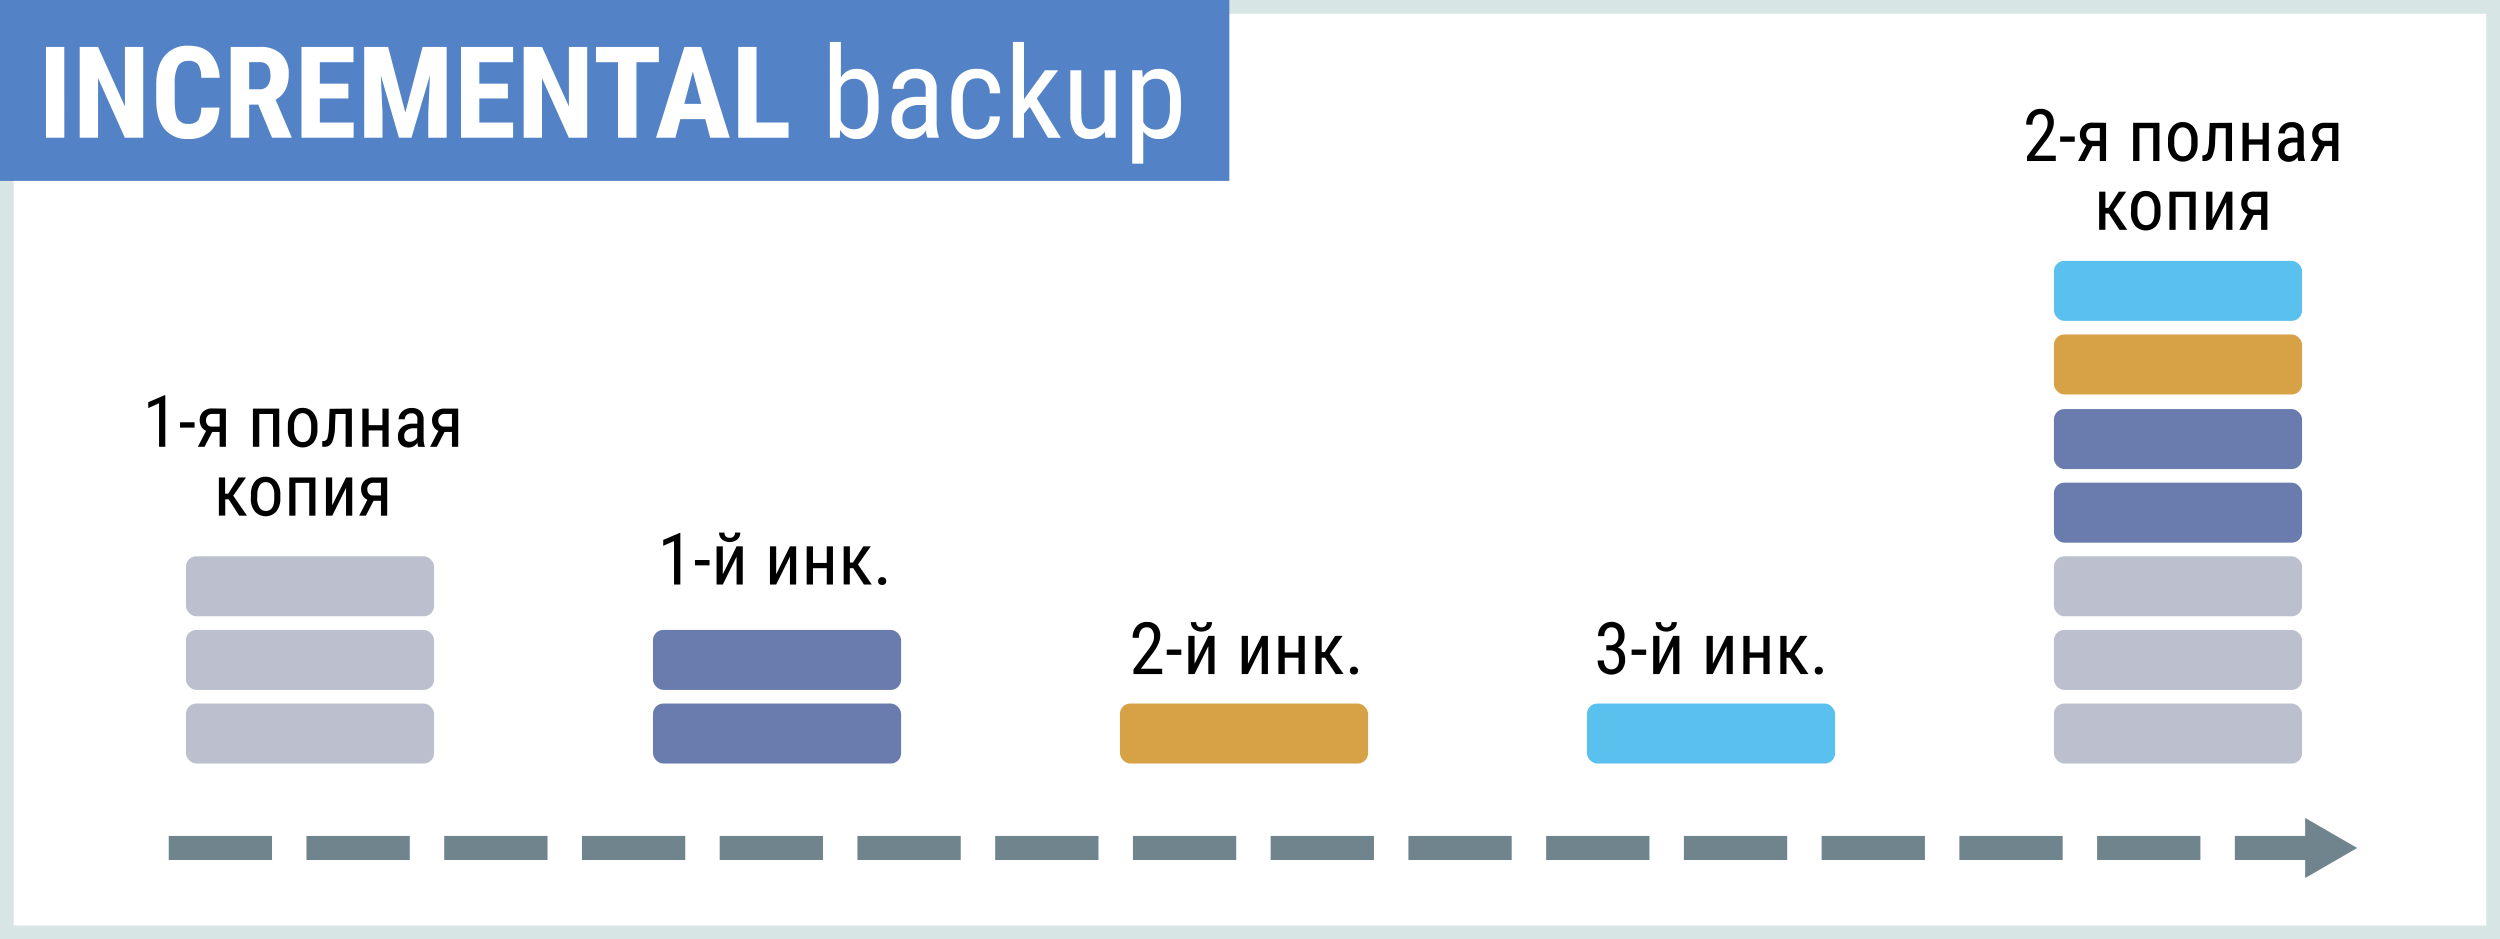 <?xml version="1.0" encoding="UTF-8"?>
<svg xmlns="http://www.w3.org/2000/svg" viewBox="0 0 726 272.75">
  <defs>
    <style>.cls-1{fill:#fff;}.cls-2{fill:#d8e5e5;}.cls-3{fill:#6f848c;}.cls-4{fill:#bcc0ce;}.cls-5{fill:#6a7bad;}.cls-6{fill:#d6a245;}.cls-7{fill:#5ac0ed;}.cls-8{fill:#5482c6;}</style>
  </defs>
  <title>Incremental_backup</title>
  <g id="Слой_2" data-name="Слой 2">
    <g id="Слой_1-2" data-name="Слой 1">
      <rect class="cls-1" width="726" height="272.75"></rect>
      <path class="cls-2" d="M722,4V268.75H4V4H722m4-4H0V272.75H726V0Z"></path>
      <path class="cls-3" d="M672,249.75H649v-7h23Zm-33,0H609v-7h30Zm-40,0H569v-7h30Zm-40,0H529v-7h30Zm-40,0H489v-7h30Zm-40,0H449v-7h30Zm-40,0H409v-7h30Zm-40,0H369v-7h30Zm-40,0H329v-7h30Zm-40,0H289v-7h30Zm-40,0H249v-7h30Zm-40,0H209v-7h30Zm-40,0H169v-7h30Zm-40,0H129v-7h30Zm-40,0H89v-7h30Zm-40,0H49v-7H79Z"></path>
      <polygon class="cls-3" points="669.42 254.98 684.53 246.25 669.42 237.53 669.42 254.98"></polygon>
      <rect class="cls-4" x="54" y="161.55" width="72.06" height="17.42" rx="3" ry="3"></rect>
      <rect class="cls-4" x="54" y="182.93" width="72.06" height="17.42" rx="3" ry="3"></rect>
      <rect class="cls-4" x="54" y="204.31" width="72.06" height="17.42" rx="3" ry="3"></rect>
      <rect class="cls-5" x="189.62" y="182.93" width="72.06" height="17.42" rx="3" ry="3"></rect>
      <rect class="cls-5" x="189.62" y="204.31" width="72.06" height="17.42" rx="3" ry="3"></rect>
      <rect class="cls-6" x="325.23" y="204.31" width="72.06" height="17.42" rx="3" ry="3"></rect>
      <rect class="cls-7" x="460.85" y="204.31" width="72.06" height="17.42" rx="3" ry="3"></rect>
      <rect class="cls-5" x="596.46" y="118.79" width="72.06" height="17.42" rx="3" ry="3"></rect>
      <rect class="cls-5" x="596.46" y="140.17" width="72.06" height="17.42" rx="3" ry="3"></rect>
      <rect class="cls-7" x="596.46" y="75.75" width="72.06" height="17.42" rx="3" ry="3"></rect>
      <rect class="cls-6" x="596.46" y="97.13" width="72.06" height="17.42" rx="3" ry="3"></rect>
      <rect class="cls-4" x="596.46" y="161.55" width="72.06" height="17.42" rx="3" ry="3"></rect>
      <rect class="cls-4" x="596.46" y="182.93" width="72.06" height="17.42" rx="3" ry="3"></rect>
      <rect class="cls-4" x="596.46" y="204.31" width="72.06" height="17.42" rx="3" ry="3"></rect>
      <path d="M48,129.75H46.19V117.11l-3.14,1.4v-1.72l4.68-2H48Z"></path>
      <path d="M56.5,124.18H52.27v-1.55H56.5Z"></path>
      <path d="M65.6,118.66v11.09H63.78v-4.32H61.64l-2.24,4.32H57.45l2.4-4.63a2.85,2.85,0,0,1-1.37-1.2A3.66,3.66,0,0,1,58,122a3.22,3.22,0,0,1,1-2.46,3.7,3.7,0,0,1,2.65-.93Zm-5.77,3.4a1.91,1.91,0,0,0,.44,1.32,1.51,1.51,0,0,0,1.19.5h2.33v-3.68H61.62a1.71,1.71,0,0,0-1.3.52A1.88,1.88,0,0,0,59.82,122.06Z"></path>
      <path d="M81.09,129.75h-1.8v-9.53h-4v9.53H73.45V118.66h7.64Z"></path>
      <path d="M83.6,123.69a5.8,5.8,0,0,1,1.17-3.83,3.83,3.83,0,0,1,3.1-1.41,3.88,3.88,0,0,1,3.1,1.37,5.69,5.69,0,0,1,1.21,3.74v1.17A5.78,5.78,0,0,1,91,128.55a4.17,4.17,0,0,1-6.21,0,5.66,5.66,0,0,1-1.2-3.69Zm1.81,1a4.7,4.7,0,0,0,.67,2.69,2.09,2.09,0,0,0,1.81,1q2.4,0,2.47-3.46v-1.25a4.71,4.71,0,0,0-.68-2.69,2.1,2.1,0,0,0-1.81-1,2.07,2.07,0,0,0-1.79,1,4.71,4.71,0,0,0-.67,2.68Z"></path>
      <path d="M102.18,118.66v11.09h-1.81v-9.53H97.44L97.27,124a11.25,11.25,0,0,1-.84,4.43,2.39,2.39,0,0,1-2.24,1.33h-.6v-1.67l.46,0a1.32,1.32,0,0,0,1.07-1,15.2,15.2,0,0,0,.42-3.62l.17-4.75Z"></path>
      <path d="M112.86,129.75h-1.8V125h-4v4.74h-1.83V118.66h1.83v4.81h4v-4.81h1.8Z"></path>
      <path d="M121.46,129.75a4,4,0,0,1-.24-1.21,2.88,2.88,0,0,1-2.46,1.42,3.18,3.18,0,0,1-2.35-.85,3.23,3.23,0,0,1-.85-2.38,3.37,3.37,0,0,1,1.15-2.69,4.73,4.73,0,0,1,3.15-1h1.33v-1.18a1.56,1.56,0,0,0-1.78-1.83,1.85,1.85,0,0,0-1.33.49,1.63,1.63,0,0,0-.51,1.24h-1.81a2.94,2.94,0,0,1,.5-1.62,3.51,3.51,0,0,1,1.35-1.22,4.07,4.07,0,0,1,1.9-.44,3.61,3.61,0,0,1,2.59.85,3.31,3.31,0,0,1,.91,2.47v5.6a6.75,6.75,0,0,0,.35,2.22v.16ZM119,128.3a2.4,2.4,0,0,0,1.27-.37,2.28,2.28,0,0,0,.88-.92v-2.64h-1a3.43,3.43,0,0,0-2,.58,1.84,1.84,0,0,0-.75,1.56,2,2,0,0,0,.38,1.37A1.65,1.65,0,0,0,119,128.3Z"></path>
      <path d="M133.06,118.66v11.09h-1.81v-4.32H129.1l-2.24,4.32h-1.95l2.4-4.63a2.85,2.85,0,0,1-1.37-1.2,3.66,3.66,0,0,1-.47-1.88,3.22,3.22,0,0,1,1-2.46,3.7,3.7,0,0,1,2.65-.93Zm-5.77,3.4a1.91,1.91,0,0,0,.44,1.32,1.51,1.51,0,0,0,1.19.5h2.33v-3.68h-2.16a1.71,1.71,0,0,0-1.3.52A1.88,1.88,0,0,0,127.28,122.06Z"></path>
      <path d="M66.41,145h-1v4.73H63.56V138.66h1.81v4.7h.9l3-4.7h2.16l-3.7,5.28,4,5.81H69.46Z"></path>
      <path d="M72.88,143.69A5.8,5.8,0,0,1,74,139.86a3.83,3.83,0,0,1,3.1-1.41,3.88,3.88,0,0,1,3.1,1.37,5.69,5.69,0,0,1,1.21,3.74v1.17a5.78,5.78,0,0,1-1.17,3.81,4.17,4.17,0,0,1-6.21,0,5.66,5.66,0,0,1-1.2-3.69Zm1.81,1a4.7,4.7,0,0,0,.67,2.69,2.09,2.09,0,0,0,1.81,1q2.4,0,2.47-3.46v-1.25A4.71,4.71,0,0,0,79,141a2.1,2.1,0,0,0-1.81-1,2.07,2.07,0,0,0-1.79,1,4.71,4.71,0,0,0-.67,2.68Z"></path>
      <path d="M91.6,149.75h-1.8v-9.53h-4v9.53H84V138.66H91.6Z"></path>
      <path d="M100.49,138.66h1.8v11.09h-1.8v-8.09l-4,8.09H94.65V138.66h1.81v8.1Z"></path>
      <path d="M112.44,138.66v11.09h-1.81v-4.32h-2.14l-2.24,4.32h-1.95l2.4-4.63a2.85,2.85,0,0,1-1.37-1.2,3.66,3.66,0,0,1-.47-1.88,3.22,3.22,0,0,1,1-2.46,3.7,3.7,0,0,1,2.65-.93Zm-5.77,3.4a1.91,1.91,0,0,0,.44,1.32,1.51,1.51,0,0,0,1.19.5h2.33v-3.68h-2.16a1.71,1.71,0,0,0-1.3.52A1.88,1.88,0,0,0,106.66,142.06Z"></path>
      <path d="M597,46.75h-8.35V45.39l4.25-5.64a12.3,12.3,0,0,0,1.34-2.14,4.27,4.27,0,0,0,.38-1.77,3.13,3.13,0,0,0-.55-1.93,1.73,1.73,0,0,0-1.46-.74,2.11,2.11,0,0,0-1.76.78,3.57,3.57,0,0,0-.62,2.26h-1.81a4.84,4.84,0,0,1,1.13-3.33,3.89,3.89,0,0,1,3.07-1.27,3.67,3.67,0,0,1,2.81,1.09,4.08,4.08,0,0,1,1,2.91q0,2.21-2.31,5.24l-3.32,4.35H597Z"></path>
      <path d="M602.5,41.18h-4.23V39.63h4.23Z"></path>
      <path d="M611.6,35.66V46.75h-1.82V42.43h-2.14l-2.23,4.32h-1.95l2.4-4.63a2.85,2.85,0,0,1-1.37-1.2A3.66,3.66,0,0,1,604,39a3.22,3.22,0,0,1,1-2.46,3.7,3.7,0,0,1,2.64-.93Zm-5.77,3.4a1.91,1.91,0,0,0,.44,1.32,1.51,1.51,0,0,0,1.19.5h2.33V37.19h-2.16a1.71,1.71,0,0,0-1.3.52A1.88,1.88,0,0,0,605.82,39.06Z"></path>
      <path d="M627.09,46.75h-1.8V37.22h-4v9.53h-1.83V35.66h7.64Z"></path>
      <path d="M629.6,40.69a5.8,5.8,0,0,1,1.17-3.83,3.83,3.83,0,0,1,3.1-1.41,3.88,3.88,0,0,1,3.1,1.37,5.69,5.69,0,0,1,1.21,3.74v1.17A5.78,5.78,0,0,1,637,45.55a4.17,4.17,0,0,1-6.21,0,5.66,5.66,0,0,1-1.2-3.69Zm1.81,1a4.7,4.7,0,0,0,.67,2.69,2.09,2.09,0,0,0,1.81,1q2.4,0,2.47-3.46V40.69a4.71,4.71,0,0,0-.68-2.69,2.1,2.1,0,0,0-1.81-1,2.07,2.07,0,0,0-1.79,1,4.71,4.71,0,0,0-.67,2.68Z"></path>
      <path d="M648.18,35.66V46.75h-1.82V37.22h-2.92L643.27,41a11.25,11.25,0,0,1-.84,4.43,2.39,2.39,0,0,1-2.24,1.33h-.61V45.08l.46,0a1.32,1.32,0,0,0,1.07-1,15.17,15.17,0,0,0,.42-3.62l.17-4.75Z"></path>
      <path d="M658.86,46.75h-1.8V42h-4v4.74h-1.83V35.66h1.83v4.81h4V35.66h1.8Z"></path>
      <path d="M667.46,46.75a4,4,0,0,1-.24-1.21A2.88,2.88,0,0,1,664.76,47a3.18,3.18,0,0,1-2.35-.85,3.23,3.23,0,0,1-.85-2.38A3.37,3.37,0,0,1,662.71,41a4.73,4.73,0,0,1,3.15-1h1.33V38.84A1.56,1.56,0,0,0,665.41,37a1.86,1.86,0,0,0-1.33.49,1.63,1.63,0,0,0-.51,1.24h-1.82a2.93,2.93,0,0,1,.5-1.62,3.49,3.49,0,0,1,1.35-1.22,4.07,4.07,0,0,1,1.9-.44,3.61,3.61,0,0,1,2.59.85,3.31,3.31,0,0,1,.91,2.47v5.6a6.75,6.75,0,0,0,.35,2.22v.16ZM665,45.3a2.41,2.41,0,0,0,1.27-.37,2.28,2.28,0,0,0,.88-.92V41.37h-1a3.43,3.43,0,0,0-2,.58,1.84,1.84,0,0,0-.75,1.56,2,2,0,0,0,.38,1.37A1.65,1.65,0,0,0,665,45.3Z"></path>
      <path d="M679.06,35.66V46.75h-1.82V42.43H675.1l-2.24,4.32h-1.95l2.4-4.63a2.85,2.85,0,0,1-1.37-1.2,3.66,3.66,0,0,1-.47-1.88,3.22,3.22,0,0,1,1-2.46,3.7,3.7,0,0,1,2.65-.93Zm-5.77,3.4a1.91,1.91,0,0,0,.44,1.32,1.51,1.51,0,0,0,1.19.5h2.33V37.19h-2.16a1.71,1.71,0,0,0-1.3.52A1.88,1.88,0,0,0,673.28,39.06Z"></path>
      <path d="M612.41,62h-1v4.73h-1.82V55.66h1.82v4.7h.9l3-4.7h2.16l-3.7,5.28,4,5.81h-2.28Z"></path>
      <path d="M618.88,60.69A5.8,5.8,0,0,1,620,56.86a3.83,3.83,0,0,1,3.1-1.41,3.88,3.88,0,0,1,3.1,1.37,5.7,5.7,0,0,1,1.21,3.74v1.17a5.78,5.78,0,0,1-1.17,3.81,4.17,4.17,0,0,1-6.21,0,5.66,5.66,0,0,1-1.21-3.69Zm1.82,1a4.7,4.7,0,0,0,.67,2.69,2.09,2.09,0,0,0,1.81,1q2.4,0,2.47-3.46V60.69A4.71,4.71,0,0,0,625,58a2.1,2.1,0,0,0-1.82-1,2.07,2.07,0,0,0-1.79,1,4.71,4.71,0,0,0-.67,2.68Z"></path>
      <path d="M637.6,66.75h-1.8V57.22h-4v9.53H630V55.66h7.64Z"></path>
      <path d="M646.49,55.66h1.8V66.75h-1.8V58.66l-4,8.09h-1.82V55.66h1.82v8.1Z"></path>
      <path d="M658.44,55.66V66.75h-1.82V62.43h-2.14l-2.23,4.32h-1.95l2.4-4.63a2.85,2.85,0,0,1-1.37-1.2,3.66,3.66,0,0,1-.47-1.88,3.22,3.22,0,0,1,1-2.46,3.7,3.7,0,0,1,2.64-.93Zm-5.77,3.4a1.91,1.91,0,0,0,.44,1.32,1.51,1.51,0,0,0,1.19.5h2.33V57.19h-2.16a1.71,1.71,0,0,0-1.3.52A1.88,1.88,0,0,0,652.66,59.06Z"></path>
      <path d="M197.57,169.75h-1.83V157.11l-3.14,1.4v-1.72l4.68-2h.29Z"></path>
      <path d="M206.05,164.18h-4.23v-1.55h4.23Z"></path>
      <path d="M213.9,158.66h1.8v11.09h-1.8v-8.09l-4,8.09h-1.81V158.66h1.81v8.1Zm1.07-4a2.56,2.56,0,0,1-.85,2,3.64,3.64,0,0,1-4.44,0,2.55,2.55,0,0,1-.85-2h1.55a1.55,1.55,0,0,0,.39,1.12,1.51,1.51,0,0,0,1.14.4,1.4,1.4,0,0,0,1.53-1.53Z"></path>
      <path d="M229.4,158.66h1.8v11.09h-1.8v-8.09l-4,8.09h-1.81V158.66h1.81v8.1Z"></path>
      <path d="M241.89,169.75h-1.8V165h-4v4.74h-1.83V158.66h1.83v4.81h4v-4.81h1.8Z"></path>
      <path d="M247.79,165h-1v4.73H245V158.66h1.81v4.7h.9l3-4.7h2.16l-3.7,5.28,4,5.81h-2.28Z"></path>
      <path d="M255,168.76a1.19,1.19,0,0,1,.29-.82,1.11,1.11,0,0,1,.88-.33,1.15,1.15,0,0,1,.89.33,1.16,1.16,0,0,1,.3.82,1.1,1.1,0,0,1-.3.79,1.17,1.17,0,0,1-.89.32,1.13,1.13,0,0,1-.88-.32A1.12,1.12,0,0,1,255,168.76Z"></path>
      <path d="M337.51,195.75h-8.35v-1.36l4.26-5.64a12.33,12.33,0,0,0,1.34-2.14,4.28,4.28,0,0,0,.37-1.77,3.13,3.13,0,0,0-.55-1.93,1.73,1.73,0,0,0-1.46-.74,2.11,2.11,0,0,0-1.76.78,3.57,3.57,0,0,0-.62,2.26h-1.81a4.84,4.84,0,0,1,1.13-3.33,3.89,3.89,0,0,1,3.07-1.27,3.67,3.67,0,0,1,2.81,1.09,4.08,4.08,0,0,1,1,2.91q0,2.21-2.31,5.24l-3.32,4.35h6.18Z"></path>
      <path d="M343.05,190.18h-4.23v-1.55h4.23Z"></path>
      <path d="M350.9,184.66h1.8v11.09h-1.8v-8.09l-4,8.09h-1.81V184.66h1.81v8.1Zm1.07-4a2.56,2.56,0,0,1-.85,2,3.64,3.64,0,0,1-4.44,0,2.55,2.55,0,0,1-.85-2h1.55a1.55,1.55,0,0,0,.39,1.12,1.51,1.51,0,0,0,1.14.4,1.4,1.4,0,0,0,1.53-1.53Z"></path>
      <path d="M366.4,184.66h1.8v11.09h-1.8v-8.09l-4,8.09h-1.81V184.66h1.81v8.1Z"></path>
      <path d="M378.89,195.75h-1.8V191h-4v4.74h-1.83V184.66h1.83v4.81h4v-4.81h1.8Z"></path>
      <path d="M384.79,191h-1v4.73H382V184.66h1.82v4.7h.9l3-4.7h2.16l-3.7,5.28,4,5.81h-2.28Z"></path>
      <path d="M392,194.76a1.19,1.19,0,0,1,.29-.82,1.11,1.11,0,0,1,.88-.33,1.15,1.15,0,0,1,.89.33,1.16,1.16,0,0,1,.3.82,1.1,1.1,0,0,1-.3.79,1.17,1.17,0,0,1-.89.32,1.13,1.13,0,0,1-.88-.32A1.12,1.12,0,0,1,392,194.76Z"></path>
      <path d="M466.48,187.36h1.16a2.17,2.17,0,0,0,1.72-.69,2.74,2.74,0,0,0,.61-1.88q0-2.62-2-2.62a1.84,1.84,0,0,0-1.53.71,2.93,2.93,0,0,0-.55,1.86h-1.8a4.15,4.15,0,0,1,1.09-3,4,4,0,0,1,5.59-.06,4.39,4.39,0,0,1,1,3.12,3.69,3.69,0,0,1-.54,1.93,3.3,3.3,0,0,1-1.4,1.32q2.11.78,2.11,3.5a4.47,4.47,0,0,1-1.11,3.18,4.19,4.19,0,0,1-5.77.06,4.14,4.14,0,0,1-1.09-3h1.81a2.9,2.9,0,0,0,.57,1.89,1.92,1.92,0,0,0,1.57.7,2,2,0,0,0,1.62-.69,3.11,3.11,0,0,0,.6-2.09q0-2.72-2.57-2.72h-1.09Z"></path>
      <path d="M478.05,190.18h-4.23v-1.55h4.23Z"></path>
      <path d="M485.89,184.66h1.8v11.09h-1.8v-8.09l-4,8.09h-1.81V184.66h1.81v8.1Zm1.07-4a2.55,2.55,0,0,1-.85,2,3.64,3.64,0,0,1-4.45,0,2.56,2.56,0,0,1-.85-2h1.55a1.55,1.55,0,0,0,.39,1.12,1.51,1.51,0,0,0,1.14.4,1.4,1.4,0,0,0,1.53-1.53Z"></path>
      <path d="M501.4,184.66h1.8v11.09h-1.8v-8.09l-4,8.09h-1.81V184.66h1.81v8.1Z"></path>
      <path d="M513.89,195.75h-1.8V191h-4v4.74h-1.82V184.66h1.82v4.81h4v-4.81h1.8Z"></path>
      <path d="M519.79,191h-1v4.73H517V184.66h1.82v4.7h.9l3-4.7h2.16l-3.7,5.28,4,5.81h-2.28Z"></path>
      <path d="M527,194.76a1.19,1.19,0,0,1,.29-.82,1.11,1.11,0,0,1,.88-.33,1.15,1.15,0,0,1,.89.33,1.16,1.16,0,0,1,.3.82,1.1,1.1,0,0,1-.3.79,1.17,1.17,0,0,1-.89.32,1.13,1.13,0,0,1-.88-.32A1.12,1.12,0,0,1,527,194.76Z"></path>
      <rect class="cls-8" width="357" height="52.54"></rect>
      <path class="cls-1" d="M18.68,40H13.35V13.63h5.32Z"></path>
      <path class="cls-1" d="M41.59,40H36.26L28.48,22.7V40H23.15V13.63h5.32l7.81,17.31V13.63h5.31Z"></path>
      <path class="cls-1" d="M63.74,31.22q-.2,4.51-2.54,6.83a9,9,0,0,1-6.59,2.32,8.3,8.3,0,0,1-6.85-2.94Q45.37,34.48,45.37,29V24.59q0-5.43,2.46-8.38a8.44,8.44,0,0,1,6.85-2.94q4.31,0,6.55,2.41a11,11,0,0,1,2.54,6.92H58.43a7.11,7.11,0,0,0-.86-3.85,3.4,3.4,0,0,0-2.89-1.06,3.23,3.23,0,0,0-3,1.49,10.45,10.45,0,0,0-.94,4.92v5q0,3.93.88,5.4a3.23,3.23,0,0,0,3,1.47,3.48,3.48,0,0,0,2.9-1,6.73,6.73,0,0,0,.91-3.7Z"></path>
      <path class="cls-1" d="M75,30.37H72.36V40H67V13.63h8.49a8.63,8.63,0,0,1,6.18,2.07,7.74,7.74,0,0,1,2.18,5.89q0,5.25-3.82,7.35l4.62,10.79V40H79Zm-2.64-4.44h3a2.8,2.8,0,0,0,2.39-1.06,4.61,4.61,0,0,0,.8-2.83q0-4-3.1-4H72.36Z"></path>
      <path class="cls-1" d="M101.17,28.59H92.88v7h9.82V40H87.55V13.63h15.1v4.44H92.88V24.3h8.29Z"></path>
      <path class="cls-1" d="M112.71,13.63l5,19.07,5-19.07h7V40h-5.34V32.86l.49-11L119.48,40h-3.62l-5.27-18.13.49,11V40h-5.32V13.63Z"></path>
      <path class="cls-1" d="M147.5,28.59H139.2v7H149V40H133.88V13.63H149v4.44H139.2V24.3h8.29Z"></path>
      <path class="cls-1" d="M170.52,40h-5.33L157.4,22.7V40h-5.32V13.63h5.32l7.81,17.31V13.63h5.31Z"></path>
      <path class="cls-1" d="M191.34,18.07h-6.52V40h-5.34V18.07h-6.41V13.63h18.27Z"></path>
      <path class="cls-1" d="M204.82,34.6h-7.26L196.14,40h-5.63l8.24-26.37h4.87L211.92,40h-5.69Zm-6.1-4.44h4.93l-2.46-9.4Z"></path>
      <path class="cls-1" d="M219.7,35.58H229V40H214.38V13.63h5.32Z"></path>
      <path class="cls-1" d="M255.15,31.14q0,4.58-1.65,6.9a5.5,5.5,0,0,1-4.78,2.32A5.07,5.07,0,0,1,244,37.68L243.88,40H241V12.18h3.19V22.56A5,5,0,0,1,248.68,20a5.53,5.53,0,0,1,4.83,2.28q1.61,2.28,1.63,6.88ZM252,29.31a9.4,9.4,0,0,0-1-4.95,3.48,3.48,0,0,0-3.14-1.47,3.93,3.93,0,0,0-3.7,2.68v9.32a3.93,3.93,0,0,0,3.73,2.64A3.38,3.38,0,0,0,251,36a9.3,9.3,0,0,0,1-4.72Z"></path>
      <path class="cls-1" d="M269.33,40a7,7,0,0,1-.42-2.14,5.09,5.09,0,0,1-4.35,2.5,5.62,5.62,0,0,1-4.16-1.49,5.69,5.69,0,0,1-1.49-4.21,6,6,0,0,1,2-4.75,8.35,8.35,0,0,1,5.56-1.79h2.35V26a3.35,3.35,0,0,0-.78-2.5,3.33,3.33,0,0,0-2.37-.74,3.28,3.28,0,0,0-2.35.86,2.88,2.88,0,0,0-.91,2.18h-3.21a5.19,5.19,0,0,1,.89-2.87,6.17,6.17,0,0,1,2.39-2.15,7.17,7.17,0,0,1,3.35-.78,6.38,6.38,0,0,1,4.57,1.49,5.85,5.85,0,0,1,1.6,4.36v9.89a11.92,11.92,0,0,0,.62,3.93V40Zm-4.27-2.55a4.24,4.24,0,0,0,2.25-.65,4,4,0,0,0,1.56-1.63V30.49H267a6.07,6.07,0,0,0-3.6,1,3.25,3.25,0,0,0-1.32,2.76,3.58,3.58,0,0,0,.67,2.42A2.91,2.91,0,0,0,265.05,37.45Z"></path>
      <path class="cls-1" d="M283.82,37.63a3.4,3.4,0,0,0,2.55-1,4.19,4.19,0,0,0,1-2.82h3a6.66,6.66,0,0,1-2,4.68,6.36,6.36,0,0,1-4.63,1.86,6.82,6.82,0,0,1-5.55-2.29q-1.91-2.29-1.91-6.82V29.1q0-4.44,1.9-6.75A6.76,6.76,0,0,1,283.8,20a6.19,6.19,0,0,1,4.77,1.9,7.73,7.73,0,0,1,1.87,5.2h-3a5.32,5.32,0,0,0-1-3.26,3.22,3.22,0,0,0-2.58-1.09,3.67,3.67,0,0,0-3.17,1.4,8.09,8.09,0,0,0-1.07,4.61v2.5q0,3.46,1,4.89A3.7,3.7,0,0,0,283.82,37.63Z"></path>
      <path class="cls-1" d="M299.06,31l-1.7,2v7h-3.21V12.18h3.21V28.83l6.1-8.42h3.84l-6.23,8.19,7,11.41h-3.73Z"></path>
      <path class="cls-1" d="M320.85,38.28a5.5,5.5,0,0,1-4.65,2.08,4.68,4.68,0,0,1-4-1.84,9,9,0,0,1-1.38-5.35V20.4H314V32.94q0,4.58,2.75,4.58a4,4,0,0,0,4-2.61V20.4H324V40h-3Z"></path>
      <path class="cls-1" d="M342.95,31.14q0,4.66-1.67,6.94a5.53,5.53,0,0,1-4.74,2.28A5.25,5.25,0,0,1,332,38.13v9.4H328.8V20.4h2.9l.16,2.17A5.16,5.16,0,0,1,336.48,20a5.52,5.52,0,0,1,4.82,2.25q1.59,2.25,1.65,6.72Zm-3.19-1.83a9.14,9.14,0,0,0-1-4.86,3.6,3.6,0,0,0-3.26-1.57,3.77,3.77,0,0,0-3.5,2.3v10.2a3.78,3.78,0,0,0,3.53,2.25,3.54,3.54,0,0,0,3.2-1.57,9,9,0,0,0,1-4.79Z"></path>
    </g>
  </g>
</svg>
